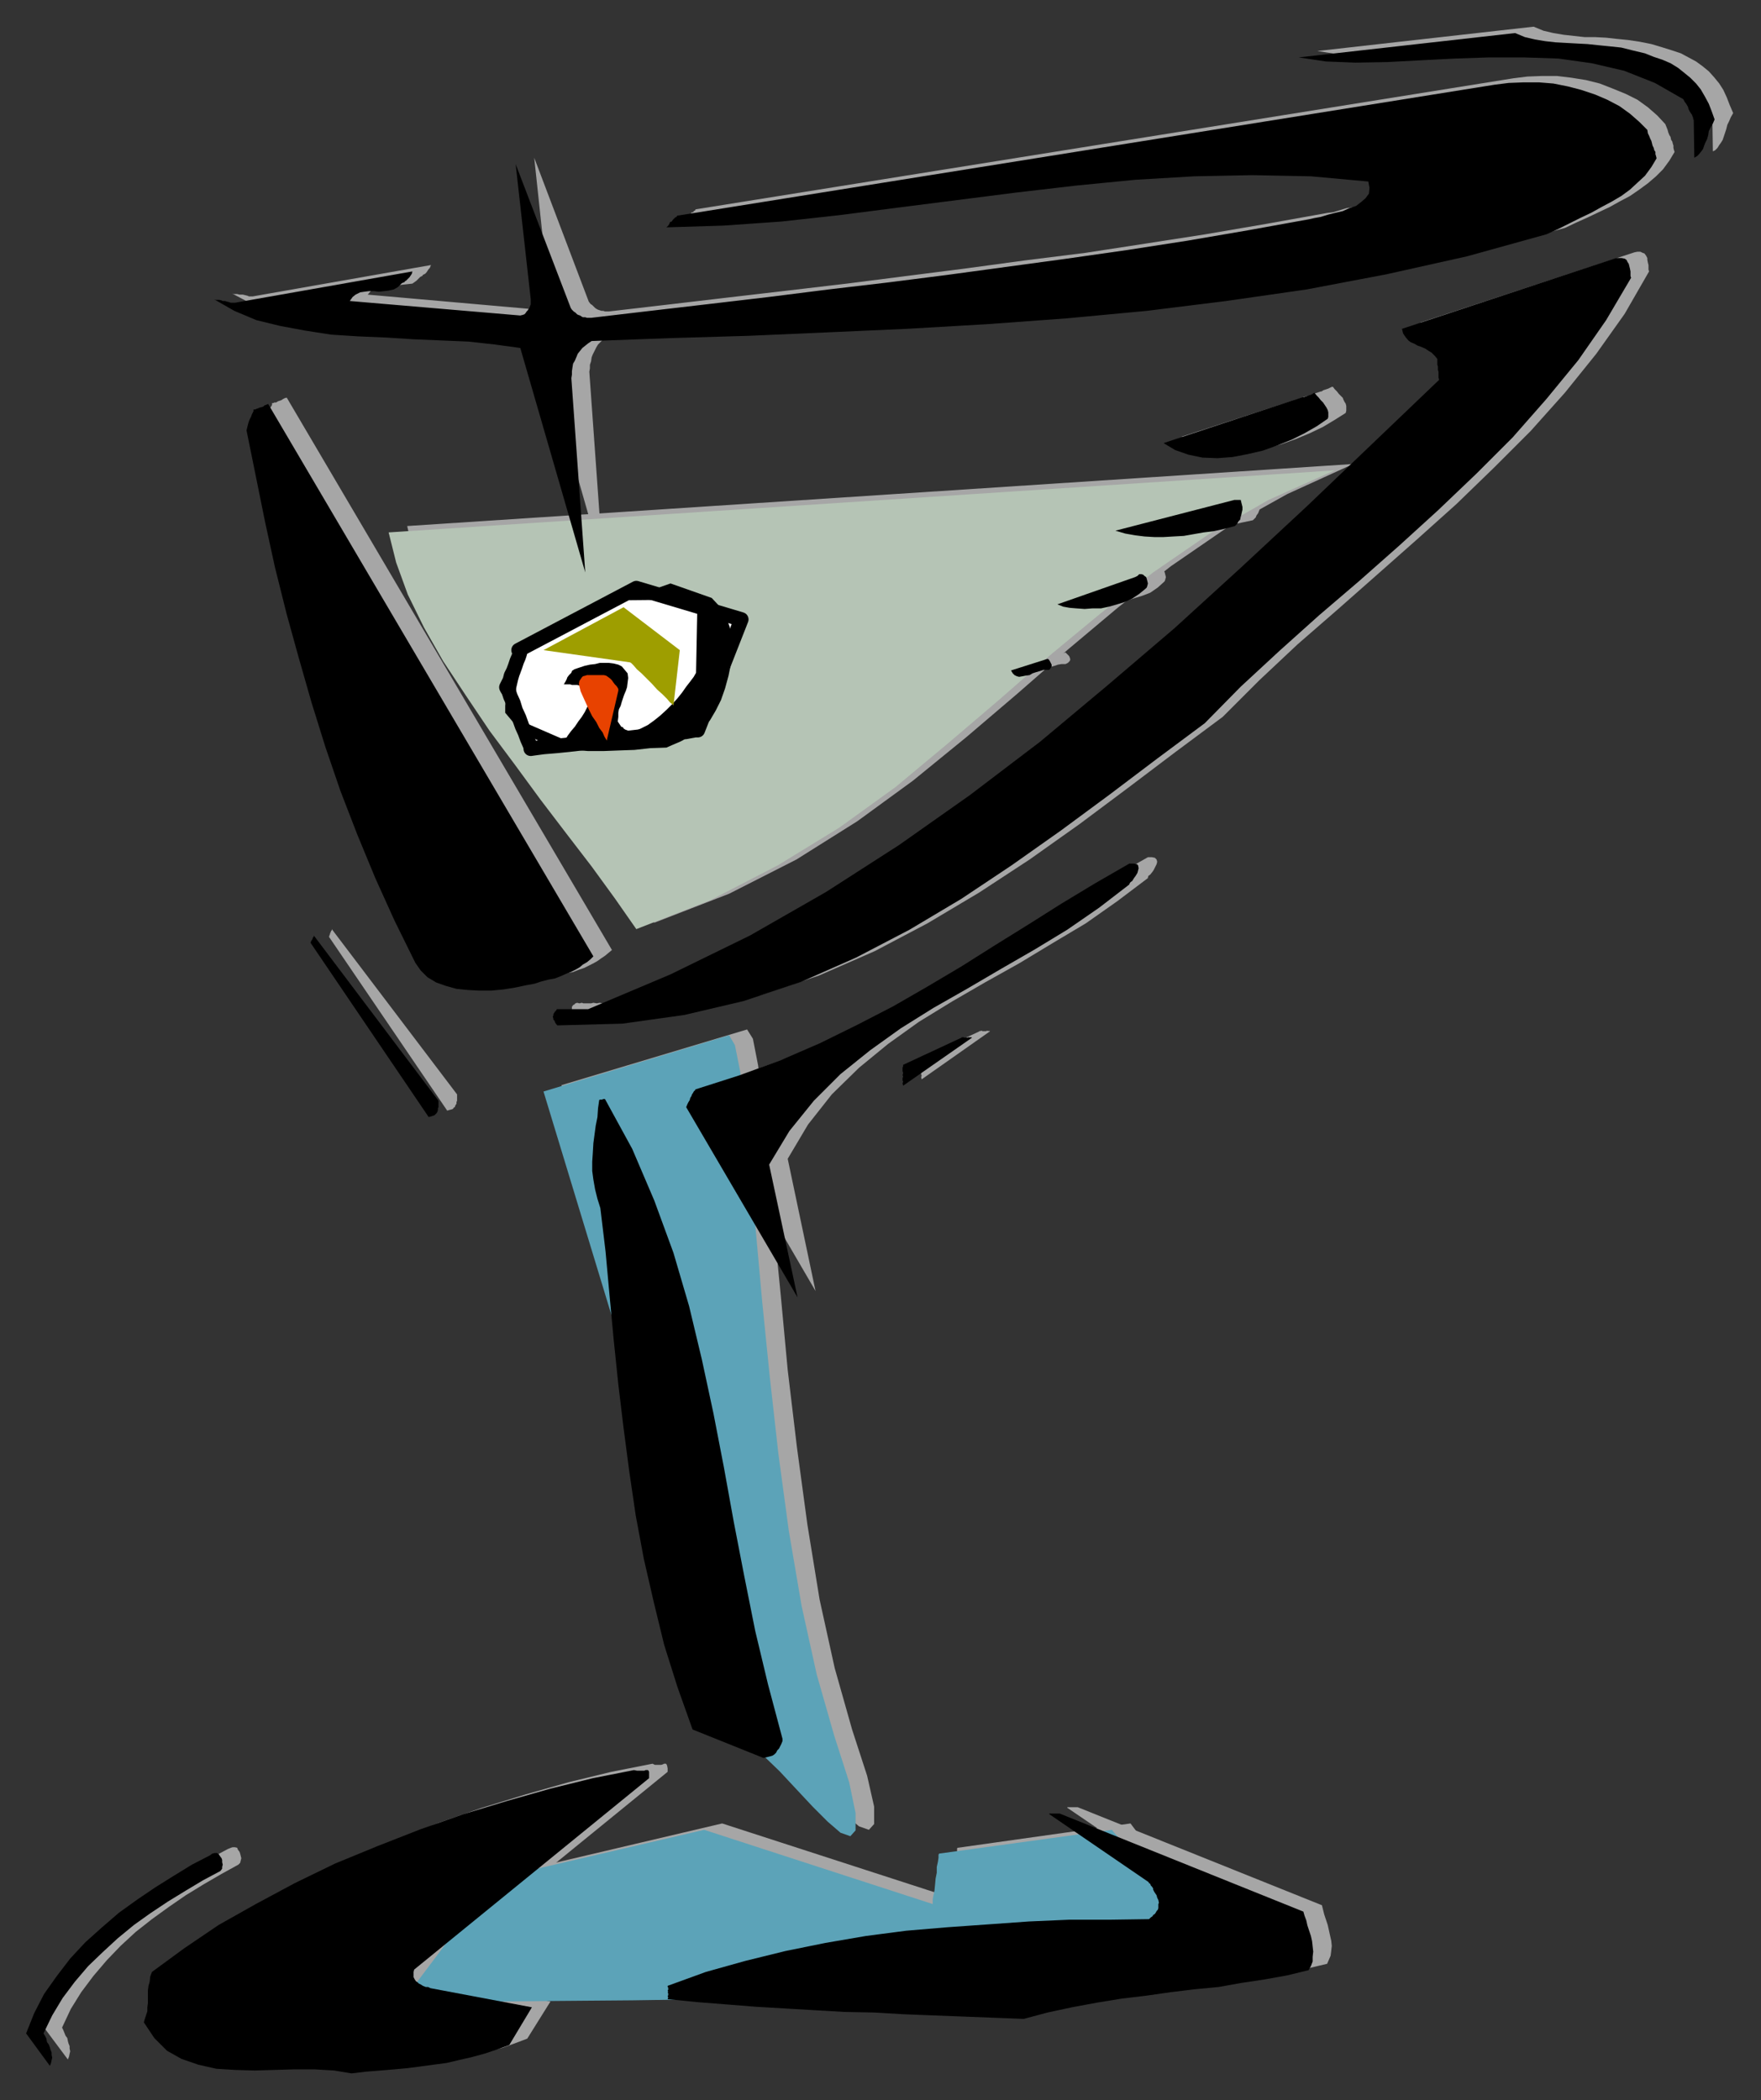 <?xml version="1.0" encoding="UTF-8" standalone="no"?>
<svg
   xmlns:dc="http://purl.org/dc/elements/1.1/"
   xmlns:cc="http://creativecommons.org/ns#"
   xmlns:rdf="http://www.w3.org/1999/02/22-rdf-syntax-ns#"
   xmlns:svg="http://www.w3.org/2000/svg"
   xmlns="http://www.w3.org/2000/svg"
   xmlns:sodipodi="http://sodipodi.sourceforge.net/DTD/sodipodi-0.dtd"
   xmlns:inkscape="http://www.inkscape.org/namespaces/inkscape"
   version="1.0"
   width="129.808mm"
   height="154.789mm"
   id="svg97"
   sodipodi:docname="CCM00941.WMF">
  <rect width="100%" height="100%" fill="#333333" stroke="none"/>
  <sodipodi:namedview
     pagecolor="#ffffff"
     bordercolor="#666666"
     borderopacity="1"
     objecttolerance="10"
     gridtolerance="10"
     guidetolerance="10"
     inkscape:pageopacity="0"
     inkscape:pageshadow="2"
     inkscape:window-width="640"
     inkscape:window-height="480"
     id="namedview99" />
  <defs
     id="defs3">
    <pattern
       id="WMFhbasepattern"
       patternUnits="userSpaceOnUse"
       width="6"
       height="6"
       x="0"
       y="0" />
  </defs>
  <path
     style="fill:#a6a6a6;fill-rule:evenodd;fill-opacity:1;stroke:none;"
     d="  M 113.443,146.541   L 115.382,155.104   L 118.776,163.829   L 123.301,173.038   L 128.633,182.409   L 134.936,192.103   L 141.561,201.797   L 148.51,211.329   L 155.782,221.023   L 162.893,230.556   L 169.841,239.603   L 176.467,248.49   L 182.285,257.053   L 203.131,248.974   L 221.877,239.442   L 238.845,228.778   L 254.358,217.469   L 269.225,205.351   L 283.446,193.234   L 297.505,180.955   L 311.564,169.16   L 326.27,157.689   L 341.784,147.026   L 358.59,137.655   L 377.012,129.253   L 113.443,146.541   L 113.443,146.541  z "
     id="path5" />
  <path
     style="fill:#a6a6a6;fill-rule:evenodd;fill-opacity:1;stroke:none;"
     d="  M 201.192,507.966   L 142.854,521.699   L 117.16,556.112   L 120.553,555.951   L 129.765,555.951   L 143.824,555.789   L 161.277,555.628   L 181.153,555.466   L 202.323,555.143   L 223.493,554.981   L 243.369,554.82   L 260.661,554.658   L 274.72,554.497   L 283.931,554.335   L 287.324,554.335   L 288.294,554.012   L 291.364,553.527   L 295.889,552.396   L 301.545,551.265   L 308.009,549.811   L 314.796,548.357   L 321.745,546.742   L 328.209,545.449   L 333.865,544.156   L 338.39,543.187   L 341.299,542.379   L 342.592,542.218   L 341.945,541.571   L 340.329,539.633   L 338.228,536.886   L 335.32,533.493   L 332.088,529.292   L 328.532,525.092   L 325.3,520.891   L 322.068,516.852   L 319.16,513.297   L 316.897,510.551   L 315.443,508.612   L 314.958,507.966   L 266.801,514.751   L 266.64,514.913   L 266.64,515.721   L 266.478,516.852   L 266.155,518.306   L 265.993,519.921   L 265.67,521.699   L 265.509,523.314   L 265.347,524.93   L 265.185,526.384   L 265.024,527.515   L 265.024,528.323   L 265.024,528.646   L 201.192,507.966   L 201.192,507.966  z "
     id="path7" />
  <path
     style="fill:#a6a6a6;fill-rule:evenodd;fill-opacity:1;stroke:none;"
     d="  M 156.429,302.291   L 211.534,483.569   L 214.281,484.538   L 217.998,487.608   L 222.361,491.809   L 226.725,496.494   L 231.411,501.503   L 235.613,505.704   L 239.329,508.773   L 242.077,509.743   L 243.531,508.127   L 243.531,503.28   L 241.592,494.717   L 237.39,481.792   L 232.542,464.666   L 228.341,445.601   L 224.947,424.759   L 222.038,403.27   L 219.453,381.62   L 217.513,360.778   L 215.574,341.067   L 213.958,323.295   L 212.665,308.431   L 211.211,296.798   L 209.757,289.366   L 208.141,286.781   L 156.429,302.291   L 156.429,302.291  z "
     id="path9" />
  <path
     style="fill:#a6a6a6;fill-rule:evenodd;fill-opacity:1;stroke:none;"
     d="  M 427.27,7.432   L 366.993,14.218   L 374.427,15.349   L 382.83,15.672   L 391.556,15.51   L 400.768,15.026   L 410.302,14.703   L 419.998,14.218   L 429.694,14.218   L 439.228,14.703   L 448.601,15.995   L 457.489,17.934   L 466.054,21.327   L 474.134,25.851   L 474.457,26.497   L 474.78,27.305   L 475.265,27.951   L 475.588,28.759   L 475.911,29.244   L 476.073,29.728   L 476.396,30.375   L 476.558,30.698   L 476.719,31.021   L 476.881,31.344   L 476.881,31.505   L 477.043,31.505   L 477.204,42.169   L 477.851,41.846   L 478.497,41.199   L 478.982,40.392   L 479.467,39.745   L 479.951,38.938   L 480.275,37.968   L 480.598,36.999   L 480.921,36.029   L 481.244,34.737   L 481.729,33.767   L 482.214,32.636   L 482.86,31.505   L 481.891,29.244   L 481.083,27.143   L 480.113,25.043   L 478.982,23.266   L 477.527,21.488   L 476.073,19.873   L 474.295,18.419   L 472.518,17.126   L 470.417,15.995   L 468.316,14.864   L 465.892,14.056   L 463.307,13.248   L 460.075,12.279   L 456.843,11.633   L 453.611,11.148   L 450.379,10.825   L 447.47,10.502   L 444.399,10.34   L 441.491,10.34   L 438.582,10.017   L 435.673,9.694   L 432.764,9.209   L 430.017,8.563   L 427.27,7.432   L 427.27,7.432  z "
     id="path11" />
  <path
     style="fill:#a6a6a6;fill-rule:evenodd;fill-opacity:1;stroke:none;"
     d="  M 421.614,21.811   L 193.758,58.326   L 193.758,58.487   L 193.758,58.487   L 193.597,58.649   L 193.273,58.81   L 193.112,59.133   L 192.789,59.133   L 192.465,59.457   L 192.304,59.941   L 191.819,60.264   L 191.496,60.587   L 191.173,61.072   L 190.849,61.557   L 206.525,61.072   L 222.685,59.941   L 238.845,58.164   L 255.166,56.225   L 271.649,53.963   L 288.294,51.863   L 304.777,49.924   L 321.26,48.308   L 337.744,47.339   L 354.065,47.016   L 370.225,47.501   L 386.224,48.955   L 386.547,50.57   L 386.385,52.186   L 385.577,53.479   L 384.284,54.61   L 382.83,55.579   L 381.052,56.225   L 379.113,57.033   L 377.174,57.679   L 375.073,58.002   L 372.972,58.649   L 371.356,59.133   L 369.902,59.295   L 352.772,62.365   L 335.804,65.273   L 319.16,67.858   L 302.353,70.443   L 285.547,72.543   L 268.902,74.805   L 252.419,76.906   L 235.936,79.006   L 219.453,80.945   L 202.808,82.884   L 186.325,84.822   L 169.68,86.761   L 169.195,86.761   L 168.549,86.761   L 168.064,86.6   L 167.579,86.6   L 167.094,86.438   L 166.609,86.277   L 166.286,86.115   L 165.801,85.792   L 165.317,85.307   L 164.993,84.984   L 164.509,84.661   L 164.024,84.015   L 148.833,43.946   L 152.873,81.753   L 152.873,82.076   L 152.873,82.561   L 152.873,83.045   L 152.712,83.368   L 152.55,83.853   L 152.227,84.338   L 152.065,84.822   L 151.904,84.984   L 151.419,85.469   L 151.096,85.792   L 150.611,86.115   L 150.126,86.277   L 102.454,82.076   L 103.424,80.945   L 104.232,80.299   L 105.363,79.652   L 106.494,79.491   L 107.787,79.329   L 109.241,79.329   L 110.534,79.491   L 111.989,79.329   L 113.443,79.168   L 114.897,79.006   L 116.029,78.198   L 117.16,77.067   L 117.321,77.067   L 117.321,77.067   L 117.483,76.906   L 117.645,76.906   L 117.806,76.583   L 118.129,76.421   L 118.453,76.259   L 118.776,75.936   L 119.099,75.452   L 119.422,74.967   L 119.745,74.644   L 120.069,73.836   L 70.458,82.561   L 70.296,82.561   L 69.811,82.561   L 69.326,82.561   L 69.003,82.399   L 68.357,82.237   L 67.71,82.076   L 67.226,82.076   L 66.741,82.076   L 66.094,81.914   L 65.771,81.914   L 65.125,81.914   L 64.64,81.753   L 70.458,84.822   L 76.437,87.408   L 83.224,89.185   L 90.173,90.477   L 97.445,91.447   L 104.878,92.093   L 112.635,92.255   L 120.392,92.739   L 127.987,93.062   L 135.582,93.547   L 143.016,94.193   L 150.126,95.163   L 168.064,157.851   L 164.185,103.564   L 164.347,102.595   L 164.347,101.625   L 164.67,100.656   L 164.832,99.525   L 165.155,98.717   L 165.64,97.748   L 166.125,96.778   L 166.609,95.971   L 167.417,95.163   L 168.064,94.516   L 169.033,93.87   L 169.841,93.386   L 191.819,92.416   L 213.797,91.77   L 235.774,90.8   L 257.752,89.831   L 279.891,88.539   L 302.192,86.923   L 324.492,84.822   L 346.793,82.076   L 369.094,78.845   L 391.395,74.805   L 413.696,69.635   L 435.996,63.496   L 439.067,62.042   L 442.299,60.587   L 445.369,59.133   L 448.439,57.679   L 451.348,56.064   L 454.095,54.61   L 456.681,52.832   L 459.105,51.055   L 461.367,49.116   L 463.307,47.177   L 465.084,44.754   L 466.539,42.33   L 466.377,41.846   L 466.215,41.199   L 466.215,40.553   L 466.054,40.069   L 465.892,39.422   L 465.569,38.938   L 465.407,38.13   L 465.084,37.645   L 464.761,36.837   L 464.599,36.191   L 464.276,35.383   L 463.953,34.575   L 461.691,32.152   L 459.105,29.89   L 456.196,27.789   L 452.964,26.174   L 449.409,24.72   L 445.692,23.266   L 441.814,22.296   L 437.774,21.65   L 433.734,21.165   L 429.694,21.165   L 425.492,21.327   L 421.614,21.811   L 421.614,21.811  z "
     id="path13" />
  <path
     style="fill:#a6a6a6;fill-rule:evenodd;fill-opacity:1;stroke:none;"
     d="  M 455.388,70.281   L 395.758,89.831   L 395.92,91.124   L 396.566,92.093   L 397.374,93.062   L 398.182,93.547   L 399.152,94.032   L 400.121,94.516   L 401.091,94.84   L 402.06,95.324   L 403.03,95.971   L 404,96.455   L 404.808,97.425   L 405.616,98.233   L 405.616,98.717   L 405.616,99.04   L 405.616,99.363   L 405.616,99.848   L 405.777,100.333   L 405.777,100.656   L 405.777,101.302   L 405.777,101.949   L 405.777,102.272   L 405.777,102.918   L 405.777,103.564   L 405.939,104.049   L 387.355,121.821   L 369.094,139.27   L 350.833,156.558   L 332.411,173.199   L 313.665,189.356   L 294.758,205.028   L 275.366,219.731   L 255.489,233.787   L 235.289,246.874   L 213.958,258.83   L 191.981,269.816   L 169.033,279.51   L 167.902,279.51   L 167.094,279.349   L 166.286,279.51   L 165.317,279.349   L 164.67,279.51   L 163.862,279.51   L 163.216,279.51   L 162.569,279.51   L 162.085,279.349   L 161.438,279.51   L 160.792,279.349   L 160.307,279.51   L 159.984,279.833   L 159.661,279.995   L 159.337,280.48   L 159.337,280.803   L 159.337,281.126   L 159.176,281.449   L 159.337,281.934   L 159.337,282.419   L 159.499,282.58   L 159.661,283.065   L 160.145,283.549   L 160.469,284.034   L 178.406,283.388   L 195.697,281.126   L 212.342,277.087   L 228.179,271.755   L 243.693,264.969   L 258.398,257.214   L 272.78,248.651   L 286.84,239.442   L 300.737,229.586   L 314.15,219.569   L 327.401,209.552   L 340.652,199.696   L 350.833,189.518   L 361.499,179.501   L 372.649,169.807   L 383.638,160.113   L 394.788,150.257   L 405.777,140.401   L 416.281,130.223   L 426.462,120.044   L 435.996,109.381   L 444.723,98.556   L 452.641,87.408   L 459.428,75.613   L 459.267,75.128   L 459.267,74.482   L 459.267,73.836   L 459.105,73.19   L 458.943,72.382   L 458.943,71.897   L 458.62,71.251   L 458.135,70.605   L 457.651,70.443   L 457.004,70.12   L 456.196,70.12   L 455.388,70.281   L 455.388,70.281  z "
     id="path15" />
  <path
     style="fill:#a6a6a6;fill-rule:evenodd;fill-opacity:1;stroke:none;"
     d="  M 367.963,109.057   L 329.179,121.66   L 332.572,123.598   L 336.128,125.053   L 340.006,125.699   L 344.208,125.86   L 348.571,125.537   L 352.772,124.891   L 356.974,123.76   L 361.014,122.306   L 364.892,120.69   L 368.609,118.913   L 371.841,116.974   L 374.912,115.035   L 375.073,114.389   L 375.073,113.743   L 375.073,113.097   L 374.912,112.45   L 374.588,111.966   L 374.265,111.319   L 374.104,110.835   L 373.619,110.35   L 372.972,109.704   L 372.488,109.057   L 371.841,108.411   L 371.356,107.765   L 371.195,107.765   L 371.033,107.765   L 370.71,107.927   L 370.387,108.088   L 370.064,108.25   L 369.579,108.411   L 369.094,108.573   L 368.609,108.734   L 368.448,108.896   L 368.124,109.057   L 367.963,109.057   L 367.963,109.057   L 367.963,109.057  z "
     id="path17" />
  <path
     style="fill:#a6a6a6;fill-rule:evenodd;fill-opacity:1;stroke:none;"
     d="  M 75.79,112.289   L 75.79,112.774   L 75.629,113.097   L 75.306,113.581   L 75.144,113.743   L 74.982,114.228   L 74.821,114.712   L 74.659,115.197   L 74.498,115.682   L 74.336,116.328   L 74.013,116.813   L 73.851,117.621   L 73.69,118.105   L 76.275,130.869   L 79.022,143.633   L 81.77,156.558   L 84.84,169.16   L 88.234,181.601   L 91.95,194.042   L 95.829,206.482   L 100.03,218.761   L 104.717,230.879   L 109.565,242.835   L 114.897,254.629   L 120.715,266.423   L 122.169,268.524   L 124.27,270.463   L 126.533,271.917   L 129.28,272.886   L 132.189,273.694   L 135.421,274.017   L 138.653,274.179   L 142.046,274.179   L 145.278,274.017   L 148.349,273.371   L 151.419,272.725   L 154.005,272.24   L 156.105,271.594   L 157.883,271.109   L 159.661,270.786   L 161.277,270.139   L 162.731,269.655   L 164.024,269.008   L 165.317,268.362   L 166.448,267.716   L 167.579,266.908   L 168.549,266.262   L 169.518,265.454   L 170.488,264.646   L 79.83,110.673   L 79.83,110.835   L 79.507,110.835   L 79.184,110.996   L 78.861,111.158   L 78.376,111.481   L 77.891,111.643   L 77.406,111.804   L 76.922,112.127   L 76.437,112.127   L 76.114,112.289   L 75.952,112.289   L 75.79,112.289   L 75.79,112.289  z "
     id="path19" />
  <path
     style="fill:#a6a6a6;fill-rule:evenodd;fill-opacity:1;stroke:none;"
     d="  M 348.894,137.493   L 315.766,146.056   L 318.513,146.864   L 321.26,147.349   L 324.008,147.833   L 326.755,147.995   L 329.34,147.995   L 332.088,147.833   L 334.835,147.51   L 337.582,147.026   L 340.329,146.541   L 343.076,146.218   L 345.985,145.572   L 349.056,144.925   L 349.379,144.602   L 349.864,144.117   L 350.025,143.633   L 350.51,142.986   L 350.833,142.179   L 350.995,141.694   L 351.156,140.886   L 351.318,140.24   L 351.318,139.432   L 351.156,138.786   L 350.995,138.139   L 350.672,137.493   L 350.51,137.493   L 350.51,137.655   L 350.348,137.493   L 350.025,137.655   L 349.864,137.493   L 349.702,137.493   L 349.54,137.493   L 349.379,137.493   L 349.056,137.655   L 348.894,137.493   L 348.894,137.655   L 348.894,137.493   L 348.894,137.493  z "
     id="path21" />
  <path
     style="fill:#a6a6a6;fill-rule:evenodd;fill-opacity:1;stroke:none;"
     d="  M 321.26,159.143   L 299.768,166.575   L 301.222,167.221   L 303,167.545   L 305.1,167.868   L 307.201,168.029   L 309.464,167.868   L 311.726,167.706   L 314.15,167.221   L 316.251,166.575   L 318.352,165.929   L 320.452,165.121   L 322.553,163.667   L 324.169,162.213   L 324.492,161.89   L 324.654,161.405   L 324.816,160.759   L 324.654,160.113   L 324.492,159.466   L 324.331,159.143   L 324.008,158.658   L 323.684,158.335   L 323.038,158.174   L 322.553,158.174   L 321.907,158.658   L 321.26,159.143   L 321.26,159.143  z "
     id="path23" />
  <path
     style="fill:#a6a6a6;fill-rule:evenodd;fill-opacity:1;stroke:none;"
     d="  M 296.859,181.762   L 286.84,185.155   L 287.163,185.802   L 287.809,186.448   L 288.294,186.609   L 289.102,186.771   L 289.91,186.609   L 290.88,186.609   L 291.849,186.286   L 292.657,185.802   L 293.788,185.479   L 294.758,185.155   L 295.728,184.994   L 296.859,184.994   L 297.182,184.832   L 297.505,184.671   L 297.828,184.348   L 297.99,184.186   L 298.152,183.863   L 298.152,183.701   L 298.152,183.54   L 297.99,183.055   L 297.828,182.732   L 297.505,182.409   L 297.182,182.086   L 296.859,181.762   L 296.859,181.762  z "
     id="path25" />
  <path
     style="fill:#a6a6a6;fill-rule:evenodd;fill-opacity:1;stroke:none;"
     d="  M 319.806,238.796   L 310.11,244.289   L 300.899,249.944   L 291.526,255.76   L 282.315,261.576   L 272.942,267.393   L 263.569,273.048   L 253.873,278.541   L 243.854,283.873   L 233.512,288.881   L 222.523,293.567   L 211.049,297.767   L 199.091,301.645   L 198.929,301.645   L 198.768,301.807   L 198.606,301.968   L 198.283,302.453   L 198.121,302.776   L 197.96,303.099   L 197.798,303.584   L 197.475,304.068   L 197.152,304.715   L 196.829,305.361   L 196.505,305.846   L 196.344,306.654   L 227.209,359.647   L 219.453,322.81   L 225.109,313.278   L 231.734,304.876   L 239.329,297.444   L 247.409,290.82   L 255.974,284.68   L 265.185,279.026   L 274.396,273.694   L 283.931,268.362   L 293.304,262.707   L 302.515,257.214   L 311.241,251.075   L 319.806,244.612   L 319.806,244.45   L 319.968,243.966   L 320.452,243.643   L 321.099,242.835   L 321.422,242.35   L 321.907,241.381   L 322.23,240.734   L 322.392,240.088   L 322.23,239.442   L 321.745,238.957   L 320.937,238.796   L 319.806,238.796   L 319.806,238.796  z "
     id="path27" />
  <path
     style="fill:#a6a6a6;fill-rule:evenodd;fill-opacity:1;stroke:none;"
     d="  M 92.435,258.83   L 92.435,258.83   L 92.435,258.991   L 92.435,259.153   L 92.273,259.314   L 92.112,259.638   L 92.112,259.799   L 91.95,259.961   L 91.95,260.284   L 91.789,260.445   L 91.789,260.607   L 91.789,260.769   L 91.627,260.93   L 124.593,309.4   L 125.078,309.239   L 125.725,309.077   L 126.209,308.915   L 126.371,308.592   L 126.694,308.431   L 126.856,307.946   L 127.179,307.461   L 127.179,306.977   L 127.341,306.654   L 127.341,306.007   L 127.341,305.523   L 127.341,304.876   L 92.435,258.83   L 92.435,258.83  z "
     id="path29" />
  <path
     style="fill:#a6a6a6;fill-rule:evenodd;fill-opacity:1;stroke:none;"
     d="  M 272.942,287.266   L 256.782,294.859   L 256.782,295.344   L 256.621,295.667   L 256.621,296.152   L 256.621,296.798   L 256.782,297.121   L 256.621,297.767   L 256.782,298.252   L 256.621,298.575   L 256.621,299.221   L 256.782,299.706   L 256.621,300.029   L 256.782,300.676   L 275.851,287.266   L 275.689,287.266   L 275.528,287.104   L 275.366,287.266   L 275.043,287.104   L 274.72,287.266   L 274.235,287.266   L 273.912,287.266   L 273.75,287.266   L 273.427,287.104   L 273.104,287.266   L 272.942,287.104   L 272.942,287.266   L 272.942,287.266  z "
     id="path31" />
  <path
     style="fill:#a6a6a6;fill-rule:evenodd;fill-opacity:1;stroke:none;"
     d="  M 172.104,304.715   L 171.781,306.977   L 171.457,309.4   L 170.973,311.824   L 170.811,314.247   L 170.488,316.832   L 170.326,319.417   L 170.165,321.841   L 170.165,324.426   L 170.488,327.011   L 170.811,329.596   L 171.457,332.181   L 172.265,334.766   L 173.72,347.045   L 175.013,359.324   L 176.144,371.442   L 177.437,383.882   L 178.891,396   L 180.507,408.279   L 182.285,420.396   L 184.547,432.514   L 187.133,444.631   L 190.203,456.426   L 193.758,468.22   L 197.96,480.015   L 217.837,487.931   L 218.483,487.77   L 219.291,487.608   L 219.776,487.608   L 220.422,487.285   L 220.907,486.962   L 221.23,486.477   L 221.715,485.992   L 222.2,485.346   L 222.361,484.7   L 222.685,484.054   L 223.008,483.246   L 223.169,482.6   L 219.129,467.574   L 215.413,452.548   L 212.342,437.361   L 209.433,422.174   L 206.686,407.148   L 203.777,391.961   L 200.707,377.097   L 196.99,362.071   L 192.627,347.207   L 187.456,332.827   L 181.153,318.448   L 173.558,304.392   L 173.558,304.392   L 173.558,304.392   L 173.558,304.392   L 173.397,304.392   L 173.073,304.392   L 172.912,304.553   L 172.75,304.553   L 172.427,304.553   L 172.265,304.553   L 172.265,304.553   L 172.265,304.553   L 172.104,304.715   L 172.104,304.715  z "
     id="path33" />
  <path
     style="fill:#a6a6a6;fill-rule:evenodd;fill-opacity:1;stroke:none;"
     d="  M 181.8,491.324   L 170.326,493.586   L 158.368,496.494   L 146.409,499.887   L 134.289,503.603   L 122.169,507.804   L 110.373,512.489   L 98.576,517.498   L 87.264,522.83   L 76.275,528.646   L 66.094,534.624   L 56.398,540.925   L 47.51,547.711   L 47.026,549.003   L 46.702,550.296   L 46.379,551.427   L 46.218,552.72   L 46.218,553.85   L 46.218,555.143   L 46.218,556.274   L 46.056,557.405   L 46.056,558.536   L 45.894,559.505   L 45.571,560.636   L 45.086,561.606   L 47.995,566.13   L 51.712,569.522   L 55.752,571.946   L 60.438,573.562   L 65.286,574.531   L 70.458,575.016   L 76.114,575.016   L 81.608,575.016   L 87.264,574.854   L 92.758,574.854   L 98.091,575.016   L 103.101,575.824   L 107.141,575.339   L 111.019,575.016   L 114.897,574.693   L 118.614,574.369   L 122.169,573.885   L 125.886,573.562   L 129.441,572.915   L 132.997,572.108   L 136.39,571.3   L 139.945,570.492   L 143.501,569.199   L 146.894,567.907   L 153.358,557.567   L 124.917,552.073   L 124.432,551.912   L 123.624,551.75   L 122.977,551.427   L 122.331,551.104   L 121.846,550.781   L 121.361,550.619   L 120.877,550.134   L 120.553,549.65   L 120.392,549.165   L 120.392,548.519   L 120.392,547.711   L 120.553,546.903   L 186.001,493.586   L 186.001,492.617   L 185.84,491.809   L 185.678,491.486   L 185.517,491.324   L 185.193,491.324   L 185.032,491.324   L 184.709,491.486   L 184.224,491.647   L 183.577,491.647   L 183.254,491.647   L 182.446,491.647   L 181.8,491.324   L 181.8,491.324  z "
     id="path35" />
  <path
     style="fill:#a6a6a6;fill-rule:evenodd;fill-opacity:1;stroke:none;"
     d="  M 300.252,503.442   L 300.091,503.442   L 299.929,503.442   L 299.768,503.442   L 299.444,503.442   L 299.121,503.442   L 298.636,503.442   L 298.313,503.442   L 298.152,503.442   L 297.828,503.442   L 297.505,503.442   L 297.344,503.442   L 297.344,503.603   L 325.139,522.507   L 325.3,522.83   L 325.624,523.153   L 325.624,523.476   L 325.947,523.799   L 326.27,524.284   L 326.432,524.768   L 326.755,525.253   L 326.916,525.738   L 327.24,526.223   L 327.401,526.869   L 327.724,527.677   L 328.048,528.323   L 327.886,528.646   L 327.886,529.131   L 327.724,529.454   L 327.724,529.777   L 327.563,530.262   L 327.24,530.585   L 327.078,530.908   L 326.916,531.393   L 326.432,531.716   L 326.108,532.039   L 325.624,532.362   L 325.3,532.847   L 314.15,533.008   L 302.838,533.17   L 291.688,533.493   L 280.376,534.301   L 268.902,535.109   L 257.59,536.24   L 246.44,537.694   L 235.128,539.471   L 223.816,541.895   L 212.665,544.48   L 201.838,547.711   L 191.011,551.427   L 191.011,551.75   L 191.173,552.073   L 191.173,552.235   L 191.173,552.558   L 191.011,552.72   L 191.173,553.043   L 191.011,553.366   L 191.173,553.527   L 191.173,554.012   L 191.011,554.335   L 191.173,554.82   L 191.011,555.143   L 199.253,555.951   L 207.333,556.597   L 215.413,557.243   L 223.816,557.728   L 232.057,558.213   L 240.299,558.697   L 248.541,559.021   L 256.782,559.344   L 265.185,559.667   L 273.588,559.99   L 281.83,560.313   L 290.233,560.636   L 296.859,558.859   L 303.808,557.405   L 310.756,556.274   L 317.544,554.981   L 324.331,554.174   L 331.28,553.366   L 337.905,552.396   L 344.531,551.75   L 350.995,550.619   L 357.297,549.65   L 363.6,548.519   L 369.74,547.065   L 370.225,545.934   L 370.71,544.803   L 370.872,543.51   L 371.033,542.056   L 370.872,540.602   L 370.548,539.148   L 370.225,537.694   L 369.902,536.24   L 369.417,534.786   L 368.932,533.332   L 368.609,532.039   L 368.286,530.746   L 300.252,503.442   L 300.252,503.442  z "
     id="path37" />
  <path
     style="fill:#a6a6a6;fill-rule:evenodd;fill-opacity:1;stroke:none;"
     d="  M 63.509,515.074   L 58.661,517.66   L 53.49,520.729   L 48.48,523.961   L 43.309,527.515   L 38.299,531.07   L 33.451,535.109   L 28.926,539.309   L 24.563,543.833   L 20.846,548.68   L 17.453,553.689   L 14.544,559.182   L 12.282,564.837   L 18.907,573.723   L 19.23,572.915   L 19.392,572.108   L 19.554,571.461   L 19.392,570.653   L 19.392,570.007   L 19.069,569.199   L 18.907,568.553   L 18.746,567.745   L 18.261,567.099   L 17.938,566.291   L 17.614,565.483   L 17.291,564.837   L 19.715,559.667   L 22.624,554.981   L 26.018,550.458   L 29.734,546.095   L 33.613,542.056   L 37.814,538.179   L 42.339,534.624   L 47.026,531.231   L 51.712,528   L 56.722,524.93   L 61.731,522.022   L 66.418,519.437   L 66.902,518.952   L 67.064,518.306   L 67.226,517.66   L 67.064,517.013   L 66.902,516.367   L 66.741,515.882   L 66.256,515.236   L 66.094,514.751   L 65.448,514.59   L 64.802,514.59   L 64.317,514.751   L 63.509,515.074   L 63.509,515.074  z "
     id="path39" />
  <path
     style="fill:#a6a6a6;fill-rule:evenodd;fill-opacity:1;stroke:none;"
     d="  M 149.48,179.501   L 182.285,162.213   L 211.534,170.938   L 199.414,201.635   L 198.606,201.635   L 196.182,202.12   L 192.304,202.443   L 187.617,202.928   L 182.123,203.736   L 176.467,204.22   L 170.649,205.028   L 164.993,205.513   L 160.469,205.997   L 156.429,206.482   L 154.005,206.644   L 153.035,206.805   L 153.035,206.482   L 152.55,205.513   L 152.065,204.059   L 151.257,202.443   L 150.611,200.504   L 149.641,198.242   L 148.833,196.142   L 148.025,194.042   L 147.379,192.426   L 146.733,190.972   L 146.409,190.002   L 146.248,189.679   L 146.409,189.518   L 146.571,188.71   L 147.056,187.902   L 147.541,186.609   L 148.025,185.155   L 148.672,183.863   L 149.157,182.409   L 149.48,181.278   L 149.803,180.308   L 149.965,179.501   L 149.965,179.177   L 149.48,179.501   L 149.48,179.501  z "
     id="path41" />
  <path
     style="fill:none;stroke:#000000;stroke-width:4.04px;stroke-linecap:round;stroke-linejoin:round;stroke-miterlimit:4;stroke-dasharray:none;stroke-opacity:1;"
     d="  M 149.48,179.501   L 182.285,162.213   L 211.534,170.938   L 199.414,201.635   L 198.606,201.635   L 196.182,202.12   L 192.304,202.443   L 187.617,202.928   L 182.123,203.736   L 176.467,204.22   L 170.649,205.028   L 164.993,205.513   L 160.469,205.997   L 156.429,206.482   L 154.005,206.644   L 153.035,206.805   L 153.035,206.482   L 152.55,205.513   L 152.065,204.059   L 151.257,202.443   L 150.611,200.504   L 149.641,198.242   L 148.833,196.142   L 148.025,194.042   L 147.379,192.426   L 146.733,190.972   L 146.409,190.002   L 146.248,189.679   L 146.409,189.518   L 146.571,188.71   L 147.056,187.902   L 147.541,186.609   L 148.025,185.155   L 148.672,183.863   L 149.157,182.409   L 149.48,181.278   L 149.803,180.308   L 149.965,179.501   L 149.965,179.177   L 149.48,179.501   L 149.48,179.501  "
     id="path43" />
  <path
     style="fill:#a6a6a6;fill-rule:evenodd;fill-opacity:1;stroke:none;"
     d="  M 191.981,160.759   L 178.406,165.444   L 194.889,165.283   L 195.213,165.444   L 195.536,165.606   L 195.859,165.767   L 196.344,166.091   L 196.505,166.414   L 196.99,166.737   L 197.475,167.221   L 197.798,167.706   L 198.121,168.029   L 198.606,168.514   L 199.091,168.999   L 199.414,169.483   L 199.091,185.64   L 198.283,186.771   L 197.475,188.064   L 196.344,189.518   L 195.051,191.133   L 193.758,192.749   L 192.304,194.365   L 190.849,195.98   L 189.072,197.596   L 187.294,198.889   L 185.517,200.181   L 183.577,201.15   L 181.638,202.281   L 181.315,202.12   L 180.83,202.12   L 180.507,201.958   L 180.022,201.797   L 179.699,201.635   L 179.376,201.474   L 178.891,201.15   L 178.568,200.989   L 178.083,200.666   L 177.921,200.181   L 177.598,199.696   L 177.113,199.373   L 177.275,198.081   L 177.437,196.788   L 177.598,195.819   L 177.921,194.849   L 178.245,193.718   L 178.729,192.749   L 179.053,191.78   L 179.376,190.81   L 179.699,189.679   L 179.861,188.387   L 180.022,187.094   L 179.861,185.802   L 179.214,184.832   L 178.245,183.863   L 177.275,183.54   L 176.144,183.055   L 174.851,182.893   L 173.558,182.893   L 172.265,182.893   L 170.811,183.217   L 169.357,183.54   L 167.902,183.701   L 166.448,184.186   L 164.993,184.671   L 164.993,184.671   L 164.993,184.671   L 164.993,184.832   L 164.67,185.155   L 164.509,185.155   L 164.185,185.64   L 163.862,185.963   L 163.539,186.448   L 163.216,186.933   L 162.893,187.417   L 162.569,188.064   L 162.085,188.871   L 162.569,188.871   L 163.054,188.871   L 163.539,188.871   L 163.862,188.871   L 164.347,189.033   L 164.993,189.033   L 165.317,189.033   L 165.963,189.033   L 166.448,189.195   L 166.933,189.195   L 167.579,189.195   L 167.902,189.195   L 169.033,190.326   L 169.357,191.618   L 169.357,192.749   L 169.357,194.042   L 168.71,195.334   L 167.902,196.627   L 167.094,198.081   L 166.286,199.373   L 165.155,200.666   L 164.185,201.797   L 163.377,203.089   L 162.408,204.382   L 151.257,199.535   L 150.288,197.919   L 149.318,196.142   L 148.995,194.042   L 148.833,192.103   L 148.995,189.841   L 149.318,187.74   L 149.965,185.479   L 150.611,183.378   L 151.581,181.116   L 152.55,179.339   L 153.681,177.4   L 154.813,175.785   L 152.873,176.592   L 151.257,177.723   L 149.965,179.177   L 148.833,180.793   L 147.864,182.409   L 147.217,184.348   L 146.733,186.448   L 146.409,188.387   L 146.248,190.649   L 146.086,192.587   L 145.925,194.849   L 145.925,196.788   L 148.349,199.858   L 151.257,202.443   L 154.328,204.22   L 157.721,205.674   L 161.277,206.644   L 164.993,207.128   L 169.033,207.452   L 173.235,207.452   L 177.437,207.29   L 181.961,207.128   L 186.325,206.644   L 190.849,206.644   L 192.304,205.836   L 193.435,205.351   L 194.405,204.867   L 195.374,204.382   L 196.182,203.897   L 196.99,203.574   L 197.798,203.089   L 198.283,202.605   L 199.091,202.443   L 199.576,201.958   L 200.384,201.474   L 200.869,201.15   L 202.808,198.889   L 204.424,196.142   L 205.878,193.234   L 207.009,190.002   L 207.979,186.609   L 208.625,183.217   L 208.949,179.662   L 208.787,176.269   L 208.302,172.876   L 207.171,169.968   L 205.555,167.221   L 203.454,164.798   L 191.981,160.759   L 191.981,160.759  z "
     id="path45" />
  <path
     style="fill:#a6a6a6;fill-rule:evenodd;fill-opacity:1;stroke:none;"
     d="  M 156.429,179.501   L 178.891,167.383   L 194.405,179.501   L 192.627,194.849   L 192.465,194.526   L 191.819,193.88   L 190.849,192.911   L 189.557,191.618   L 188.102,190.326   L 186.648,188.71   L 185.193,187.256   L 183.739,185.802   L 182.446,184.671   L 181.638,183.701   L 180.83,182.893   L 180.669,182.732   L 156.429,179.501   L 156.429,179.501  z "
     id="path47" />
  <path
     style="fill:#a6a6a6;fill-rule:evenodd;fill-opacity:1;stroke:none;"
     d="  M 177.437,190.649   L 177.437,190.487   L 177.275,190.164   L 177.113,189.841   L 176.79,189.518   L 176.467,188.871   L 175.982,188.225   L 175.497,187.902   L 175.013,187.256   L 174.528,186.771   L 173.881,186.609   L 173.397,186.448   L 172.589,186.448   L 172.104,186.448   L 171.296,186.448   L 170.649,186.448   L 170.003,186.448   L 169.357,186.448   L 168.71,186.448   L 168.064,186.609   L 167.579,186.609   L 167.094,186.933   L 166.771,187.417   L 166.448,188.064   L 166.448,188.71   L 166.448,189.518   L 166.771,190.972   L 167.579,192.426   L 168.225,194.042   L 169.195,195.819   L 170.165,197.758   L 171.134,199.535   L 172.104,200.989   L 172.912,202.443   L 173.558,203.574   L 173.881,204.22   L 174.043,204.543   L 177.437,190.649   L 177.437,190.649  z "
     id="path49" />
  <path
     style="fill:#b5c4b5;fill-rule:evenodd;fill-opacity:1;stroke:none;"
     d="  M 108.272,148.318   L 110.373,156.72   L 113.605,165.606   L 118.129,174.815   L 123.462,184.186   L 129.765,193.718   L 136.39,203.574   L 143.501,213.106   L 150.611,222.8   L 157.883,232.333   L 164.832,241.381   L 171.296,250.267   L 177.275,258.83   L 197.96,250.751   L 216.705,241.057   L 233.835,230.556   L 249.51,219.246   L 264.054,207.128   L 278.275,195.011   L 292.496,182.57   L 306.555,170.938   L 321.26,159.466   L 336.774,148.803   L 353.419,139.27   L 371.841,131.031   L 108.272,148.318   L 108.272,148.318  z "
     id="path51" />
  <path
     style="fill:#5ca3b8;fill-rule:evenodd;fill-opacity:1;stroke:none;"
     d="  M 196.182,509.743   L 137.845,523.314   L 111.989,557.728   L 115.544,557.728   L 124.755,557.728   L 138.814,557.567   L 156.267,557.405   L 176.144,557.243   L 197.313,556.92   L 218.321,556.759   L 238.198,556.436   L 255.489,556.274   L 269.71,556.274   L 278.76,556.112   L 282.315,556.112   L 283.284,555.789   L 286.355,555.143   L 290.88,554.174   L 296.536,553.043   L 302.838,551.589   L 309.787,550.134   L 316.736,548.519   L 323.038,547.226   L 328.694,545.934   L 333.219,544.964   L 336.289,544.156   L 337.42,543.995   L 336.936,543.349   L 335.32,541.41   L 333.057,538.663   L 330.148,535.109   L 326.916,531.07   L 323.523,526.869   L 320.129,522.668   L 316.897,518.629   L 314.15,515.074   L 311.888,512.166   L 310.272,510.389   L 309.787,509.743   L 261.63,516.367   L 261.469,516.69   L 261.469,517.498   L 261.307,518.629   L 260.984,520.083   L 260.984,521.699   L 260.661,523.314   L 260.499,525.092   L 260.337,526.707   L 260.014,528.161   L 259.853,529.131   L 259.853,530.1   L 259.853,530.423   L 196.182,509.743   L 196.182,509.743  z "
     id="path53" />
  <path
     style="fill:#5ca3b8;fill-rule:evenodd;fill-opacity:1;stroke:none;"
     d="  M 151.419,304.068   L 206.525,485.346   L 209.272,486.154   L 212.827,489.224   L 217.19,493.425   L 221.715,498.272   L 226.401,503.28   L 230.603,507.481   L 234.158,510.551   L 236.905,511.52   L 238.36,509.904   L 238.36,505.057   L 236.582,496.494   L 232.381,483.407   L 227.533,466.443   L 223.331,447.378   L 219.776,426.536   L 216.867,405.048   L 214.443,383.398   L 212.342,362.556   L 210.565,342.844   L 208.949,325.072   L 207.656,310.046   L 206.201,298.414   L 204.747,291.143   L 203.131,288.396   L 151.419,304.068   L 151.419,304.068  z "
     id="path55" />
  <path
     style="fill:#000000;fill-rule:evenodd;fill-opacity:1;stroke:none;"
     d="  M 422.099,9.209   L 361.822,15.995   L 369.417,17.126   L 377.659,17.449   L 386.547,17.288   L 395.758,16.803   L 405.292,16.318   L 414.827,15.995   L 424.523,15.995   L 434.219,16.318   L 443.43,17.611   L 452.479,19.711   L 461.044,23.104   L 468.963,27.628   L 469.286,28.274   L 469.771,28.92   L 470.255,29.728   L 470.417,30.375   L 470.74,31.021   L 471.063,31.505   L 471.387,31.99   L 471.548,32.475   L 471.71,32.798   L 471.71,33.121   L 471.71,33.283   L 471.871,33.283   L 472.033,43.946   L 472.841,43.461   L 473.326,42.977   L 473.972,42.169   L 474.457,41.523   L 474.78,40.553   L 475.103,39.745   L 475.588,38.776   L 475.911,37.645   L 476.073,36.514   L 476.558,35.545   L 477.204,34.414   L 477.689,33.283   L 476.881,31.021   L 476.073,28.92   L 474.942,26.82   L 473.811,24.881   L 472.518,23.266   L 470.902,21.65   L 469.124,20.196   L 467.508,18.903   L 465.407,17.611   L 463.145,16.641   L 460.721,15.834   L 458.297,14.864   L 454.903,14.056   L 451.671,13.248   L 448.601,12.925   L 445.369,12.602   L 442.299,12.279   L 439.228,12.117   L 436.32,11.956   L 433.411,11.794   L 430.502,11.471   L 427.593,10.987   L 424.846,10.34   L 422.099,9.209   L 422.099,9.209  z "
     id="path57" />
  <path
     style="fill:#000000;fill-rule:evenodd;fill-opacity:1;stroke:none;"
     d="  M 416.443,23.589   L 188.587,60.103   L 188.587,60.264   L 188.587,60.264   L 188.425,60.426   L 188.102,60.587   L 187.941,60.749   L 187.779,60.911   L 187.456,61.234   L 187.133,61.718   L 186.648,61.88   L 186.486,62.365   L 186.163,62.849   L 185.678,63.334   L 201.515,62.849   L 217.675,61.718   L 233.835,59.941   L 250.157,57.841   L 266.64,55.74   L 283.123,53.64   L 299.768,51.701   L 316.251,50.086   L 332.734,49.116   L 348.894,48.793   L 365.216,49.116   L 381.214,50.57   L 381.537,52.348   L 381.376,53.963   L 380.406,55.256   L 379.275,56.225   L 377.82,57.356   L 375.881,58.002   L 374.104,58.81   L 372.003,59.295   L 370.064,59.78   L 367.963,60.426   L 366.185,60.749   L 364.731,61.072   L 347.763,64.142   L 330.795,67.05   L 314.15,69.635   L 297.182,72.059   L 280.537,74.321   L 263.892,76.583   L 247.409,78.683   L 230.926,80.622   L 214.281,82.722   L 197.798,84.661   L 181.153,86.6   L 164.67,88.539   L 164.024,88.539   L 163.539,88.539   L 163.054,88.377   L 162.408,88.377   L 162.085,88.215   L 161.6,87.892   L 161.115,87.731   L 160.792,87.569   L 160.307,87.084   L 159.822,86.761   L 159.337,86.277   L 159.014,85.792   L 143.662,45.723   L 147.864,83.368   L 147.864,83.853   L 147.864,84.338   L 147.864,84.822   L 147.702,85.146   L 147.541,85.63   L 147.217,86.115   L 147.056,86.438   L 146.733,86.761   L 146.409,87.246   L 146.086,87.569   L 145.601,87.731   L 144.955,87.892   L 97.445,83.853   L 98.253,82.722   L 99.061,82.076   L 100.353,81.43   L 101.485,81.268   L 102.777,81.106   L 104.232,81.106   L 105.525,81.268   L 106.979,81.106   L 108.272,80.945   L 109.726,80.622   L 110.857,79.975   L 111.989,78.845   L 112.15,78.845   L 112.15,78.845   L 112.312,78.683   L 112.635,78.683   L 112.797,78.36   L 113.12,78.198   L 113.443,77.875   L 113.605,77.714   L 114.089,77.229   L 114.413,76.744   L 114.736,76.259   L 114.897,75.613   L 65.448,84.338   L 65.125,84.338   L 64.64,84.338   L 64.317,84.338   L 63.832,84.176   L 63.186,84.015   L 62.701,83.853   L 62.054,83.853   L 61.731,83.692   L 61.085,83.53   L 60.6,83.53   L 60.115,83.53   L 59.63,83.368   L 65.286,86.6   L 71.427,89.185   L 78.053,90.8   L 85.002,92.093   L 92.273,93.224   L 99.869,93.709   L 107.625,94.032   L 115.221,94.516   L 122.977,94.84   L 130.573,95.163   L 137.845,95.971   L 144.955,96.94   L 163.054,159.466   L 159.176,105.341   L 159.337,104.372   L 159.337,103.403   L 159.499,102.272   L 159.661,101.302   L 160.145,100.494   L 160.63,99.363   L 160.953,98.556   L 161.6,97.748   L 162.246,96.94   L 163.054,96.294   L 163.862,95.647   L 164.832,95.001   L 186.648,94.193   L 208.625,93.547   L 230.765,92.578   L 252.581,91.608   L 274.881,90.316   L 297.02,88.7   L 319.483,86.6   L 341.622,83.853   L 364.084,80.622   L 386.224,76.421   L 408.686,71.412   L 430.825,65.273   L 434.057,63.819   L 437.289,62.203   L 440.198,60.749   L 443.268,59.295   L 446.177,57.679   L 448.924,56.225   L 451.671,54.61   L 454.095,52.832   L 456.196,50.893   L 458.297,48.955   L 460.075,46.531   L 461.529,44.108   L 461.367,43.461   L 461.206,42.977   L 461.206,42.33   L 460.883,41.846   L 460.721,41.199   L 460.398,40.553   L 460.236,39.907   L 460.075,39.261   L 459.751,38.614   L 459.428,37.807   L 459.105,37.16   L 458.943,36.191   L 456.681,33.929   L 454.095,31.667   L 451.187,29.567   L 447.793,27.789   L 444.399,26.335   L 440.521,25.043   L 436.804,24.073   L 432.764,23.266   L 428.724,22.942   L 424.523,22.942   L 420.321,23.104   L 416.443,23.589   L 416.443,23.589  z "
     id="path59" />
  <path
     style="fill:#000000;fill-rule:evenodd;fill-opacity:1;stroke:none;"
     d="  M 450.217,71.897   L 390.587,91.608   L 390.91,92.901   L 391.556,93.87   L 392.364,94.84   L 393.011,95.324   L 394.142,95.809   L 394.95,96.294   L 395.92,96.617   L 397.051,97.102   L 398.02,97.748   L 398.828,98.233   L 399.798,99.202   L 400.444,100.01   L 400.444,100.494   L 400.444,100.656   L 400.444,101.141   L 400.444,101.625   L 400.606,102.11   L 400.606,102.433   L 400.606,103.08   L 400.768,103.564   L 400.768,104.049   L 400.768,104.695   L 400.768,105.18   L 400.929,105.826   L 382.345,123.598   L 364.084,141.048   L 345.662,158.174   L 327.24,174.977   L 308.494,190.972   L 289.748,206.644   L 270.195,221.508   L 250.48,235.403   L 230.118,248.49   L 208.949,260.607   L 186.809,271.432   L 163.862,281.126   L 162.893,281.126   L 162.085,281.126   L 161.115,281.126   L 160.307,281.126   L 159.499,281.126   L 158.853,281.126   L 158.045,281.126   L 157.56,281.126   L 156.913,281.126   L 156.429,281.126   L 155.782,281.126   L 155.136,281.126   L 154.974,281.449   L 154.651,281.772   L 154.328,282.257   L 154.166,282.58   L 154.166,282.903   L 154.005,283.226   L 154.166,283.711   L 154.166,284.034   L 154.489,284.357   L 154.651,284.842   L 154.974,285.327   L 155.297,285.65   L 173.397,285.165   L 190.688,282.742   L 207.171,278.864   L 223.169,273.532   L 238.521,266.747   L 253.389,258.991   L 267.771,250.428   L 281.83,241.057   L 295.566,231.363   L 309.14,221.346   L 322.392,211.329   L 335.643,201.474   L 345.662,191.295   L 356.489,181.278   L 367.478,171.422   L 378.628,161.89   L 389.779,152.034   L 400.606,142.179   L 411.272,132   L 421.452,121.821   L 430.825,111.158   L 439.713,100.333   L 447.47,89.185   L 454.419,77.39   L 454.257,76.906   L 454.257,76.259   L 454.257,75.613   L 454.095,74.805   L 453.934,74.159   L 453.772,73.513   L 453.449,73.028   L 453.126,72.382   L 452.641,72.059   L 451.833,71.897   L 451.187,71.897   L 450.217,71.897   L 450.217,71.897  z "
     id="path61" />
  <path
     style="fill:#000000;fill-rule:evenodd;fill-opacity:1;stroke:none;"
     d="  M 362.792,110.673   L 324.169,123.437   L 327.401,125.376   L 331.118,126.668   L 334.996,127.476   L 339.198,127.638   L 343.4,127.315   L 347.601,126.507   L 351.803,125.537   L 355.843,124.083   L 359.883,122.468   L 363.438,120.69   L 366.832,118.751   L 369.902,116.651   L 370.064,116.166   L 370.064,115.52   L 370.064,114.874   L 369.902,114.228   L 369.579,113.581   L 369.256,113.097   L 368.932,112.612   L 368.609,112.127   L 367.963,111.481   L 367.316,110.673   L 366.832,110.188   L 366.185,109.381   L 366.024,109.542   L 365.862,109.542   L 365.7,109.704   L 365.377,109.865   L 364.892,110.027   L 364.408,110.188   L 364.084,110.35   L 363.6,110.512   L 363.276,110.673   L 362.953,110.673   L 362.792,110.673   L 362.792,110.673   L 362.792,110.673  z "
     id="path63" />
  <path
     style="fill:#000000;fill-rule:evenodd;fill-opacity:1;stroke:none;"
     d="  M 70.619,114.066   L 70.619,114.551   L 70.458,114.874   L 70.296,115.197   L 70.134,115.52   L 69.973,116.005   L 69.811,116.328   L 69.488,116.974   L 69.326,117.459   L 69.165,117.944   L 69.003,118.59   L 68.842,119.236   L 68.68,119.882   L 71.266,132.646   L 73.851,145.41   L 76.598,158.012   L 79.83,170.938   L 83.224,183.217   L 86.779,195.657   L 90.657,208.098   L 94.859,220.377   L 99.545,232.494   L 104.555,244.612   L 109.888,256.406   L 115.705,268.201   L 117.16,270.301   L 119.099,272.24   L 121.523,273.694   L 124.27,274.663   L 127.179,275.471   L 130.411,275.794   L 133.481,275.956   L 136.875,275.956   L 140.269,275.633   L 143.339,275.148   L 146.409,274.502   L 148.995,274.017   L 150.934,273.371   L 152.873,272.886   L 154.651,272.563   L 156.267,271.917   L 157.721,271.27   L 159.014,270.786   L 160.307,270.139   L 161.438,269.493   L 162.408,268.685   L 163.539,268.039   L 164.509,267.231   L 165.317,266.423   L 74.659,112.45   L 74.659,112.612   L 74.498,112.612   L 74.174,112.774   L 73.69,112.935   L 73.366,113.258   L 72.882,113.42   L 72.235,113.581   L 71.912,113.743   L 71.427,113.904   L 71.104,114.066   L 70.781,114.066   L 70.619,114.066   L 70.619,114.066  z "
     id="path65" />
  <path
     style="fill:#000000;fill-rule:evenodd;fill-opacity:1;stroke:none;"
     d="  M 343.884,139.27   L 310.756,147.833   L 313.504,148.641   L 316.251,149.126   L 318.836,149.449   L 321.584,149.611   L 324.169,149.611   L 326.916,149.449   L 329.825,149.288   L 332.572,148.803   L 335.32,148.318   L 338.067,147.995   L 340.976,147.349   L 344.046,146.541   L 344.208,146.379   L 344.692,145.895   L 345.016,145.248   L 345.5,144.764   L 345.662,143.956   L 345.824,143.471   L 345.985,142.663   L 346.147,142.017   L 346.147,141.209   L 345.985,140.563   L 345.824,139.917   L 345.662,139.27   L 345.5,139.27   L 345.5,139.27   L 345.339,139.27   L 345.016,139.27   L 344.854,139.27   L 344.531,139.27   L 344.369,139.27   L 344.208,139.27   L 344.046,139.27   L 343.884,139.27   L 343.884,139.27   L 343.884,139.27   L 343.884,139.27  z "
     id="path67" />
  <path
     style="fill:#000000;fill-rule:evenodd;fill-opacity:1;stroke:none;"
     d="  M 316.251,160.759   L 294.596,168.352   L 296.212,168.999   L 297.99,169.322   L 299.929,169.483   L 302.192,169.645   L 304.292,169.483   L 306.716,169.483   L 308.979,168.999   L 311.241,168.352   L 313.342,167.706   L 315.443,166.737   L 317.382,165.444   L 319.16,163.99   L 319.483,163.667   L 319.644,163.182   L 319.806,162.536   L 319.644,161.89   L 319.483,161.244   L 319.321,160.759   L 318.836,160.436   L 318.513,160.113   L 318.028,159.951   L 317.382,159.951   L 316.897,160.436   L 316.251,160.759   L 316.251,160.759  z "
     id="path69" />
  <path
     style="fill:#000000;fill-rule:evenodd;fill-opacity:1;stroke:none;"
     d="  M 291.849,183.54   L 281.668,186.771   L 282.153,187.579   L 282.638,188.064   L 283.284,188.387   L 283.931,188.548   L 284.9,188.387   L 285.708,188.225   L 286.84,188.064   L 287.648,187.579   L 288.617,187.256   L 289.748,186.933   L 290.718,186.609   L 291.849,186.609   L 292.172,186.609   L 292.496,186.448   L 292.657,186.125   L 292.819,185.963   L 292.98,185.64   L 292.98,185.479   L 292.98,185.155   L 292.819,184.832   L 292.657,184.509   L 292.496,184.186   L 292.172,183.701   L 291.849,183.54   L 291.849,183.54  z "
     id="path71" />
  <path
     style="fill:#000000;fill-rule:evenodd;fill-opacity:1;stroke:none;"
     d="  M 314.635,240.573   L 305.1,246.066   L 295.728,251.721   L 286.516,257.537   L 277.144,263.354   L 267.933,269.17   L 258.398,274.825   L 248.864,280.318   L 238.845,285.488   L 228.341,290.658   L 217.513,295.344   L 206.04,299.545   L 193.92,303.422   L 193.758,303.422   L 193.758,303.584   L 193.597,303.745   L 193.273,304.068   L 193.112,304.392   L 192.789,304.876   L 192.627,305.361   L 192.304,305.846   L 192.142,306.492   L 191.819,306.977   L 191.496,307.623   L 191.173,308.431   L 222.2,361.425   L 214.281,324.426   L 219.937,315.055   L 226.725,306.654   L 234.158,299.221   L 242.4,292.597   L 250.965,286.458   L 260.014,280.803   L 269.387,275.471   L 278.76,269.978   L 288.294,264.485   L 297.344,258.991   L 306.232,252.852   L 314.635,246.389   L 314.635,246.228   L 314.958,245.743   L 315.443,245.42   L 315.928,244.612   L 316.412,243.966   L 316.897,243.158   L 317.059,242.512   L 317.22,241.865   L 317.059,241.057   L 316.736,240.734   L 315.766,240.573   L 314.635,240.573   L 314.635,240.573  z "
     id="path73" />
  <path
     style="fill:#000000;fill-rule:evenodd;fill-opacity:1;stroke:none;"
     d="  M 87.426,260.607   L 87.426,260.607   L 87.426,260.769   L 87.426,260.93   L 87.264,261.092   L 87.102,261.253   L 87.102,261.576   L 86.941,261.738   L 86.779,262.061   L 86.618,262.223   L 86.618,262.384   L 86.618,262.546   L 86.456,262.546   L 119.422,311.177   L 120.069,311.016   L 120.553,310.854   L 121.038,310.693   L 121.361,310.37   L 121.685,310.046   L 121.846,309.723   L 122.008,309.239   L 122.008,308.754   L 122.169,308.431   L 122.169,307.784   L 122.169,307.138   L 122.169,306.654   L 87.426,260.607   L 87.426,260.607  z "
     id="path75" />
  <path
     style="fill:#000000;fill-rule:evenodd;fill-opacity:1;stroke:none;"
     d="  M 267.933,289.043   L 251.611,296.636   L 251.611,296.96   L 251.449,297.444   L 251.449,297.929   L 251.449,298.414   L 251.611,298.898   L 251.449,299.545   L 251.611,299.868   L 251.449,300.352   L 251.449,300.999   L 251.611,301.322   L 251.449,301.807   L 251.611,302.453   L 270.841,289.043   L 270.68,289.043   L 270.518,288.881   L 270.195,289.043   L 269.872,288.881   L 269.71,289.043   L 269.225,289.043   L 268.902,289.043   L 268.579,289.043   L 268.256,288.881   L 268.094,289.043   L 267.933,288.881   L 267.933,289.043   L 267.933,289.043  z "
     id="path77" />
  <path
     style="fill:#000000;fill-rule:evenodd;fill-opacity:1;stroke:none;"
     d="  M 166.933,306.492   L 166.609,308.754   L 166.448,311.177   L 165.963,313.601   L 165.64,316.024   L 165.317,318.448   L 165.155,321.195   L 164.993,323.618   L 164.993,326.203   L 165.317,328.627   L 165.801,331.373   L 166.448,333.958   L 167.256,336.543   L 168.71,348.661   L 169.841,361.101   L 170.973,373.219   L 172.265,385.66   L 173.72,397.777   L 175.336,410.056   L 177.113,422.174   L 179.376,434.291   L 182.123,446.247   L 185.032,458.203   L 188.749,469.997   L 192.95,481.792   L 212.665,489.709   L 213.473,489.547   L 214.12,489.385   L 214.766,489.224   L 215.251,489.062   L 215.736,488.739   L 216.221,488.254   L 216.544,487.608   L 217.029,487.123   L 217.352,486.477   L 217.675,485.831   L 217.998,485.023   L 217.998,484.377   L 213.958,469.19   L 210.403,454.325   L 207.333,438.977   L 204.424,423.951   L 201.677,408.764   L 198.768,393.738   L 195.536,378.712   L 191.981,363.848   L 187.617,348.984   L 182.285,334.443   L 176.144,320.064   L 168.549,306.169   L 168.549,306.169   L 168.549,306.169   L 168.387,306.169   L 168.225,306.169   L 167.902,306.169   L 167.902,306.33   L 167.741,306.33   L 167.417,306.33   L 167.256,306.33   L 167.094,306.33   L 167.094,306.33   L 166.933,306.492   L 166.933,306.492  z "
     id="path79" />
  <path
     style="fill:#000000;fill-rule:evenodd;fill-opacity:1;stroke:none;"
     d="  M 176.629,493.101   L 165.155,495.363   L 153.358,498.272   L 141.4,501.664   L 129.118,505.38   L 117.16,509.581   L 105.201,514.267   L 93.405,519.114   L 82.093,524.607   L 71.266,530.423   L 60.923,536.24   L 51.389,542.702   L 42.339,549.327   L 41.854,550.619   L 41.693,552.073   L 41.37,553.204   L 41.208,554.497   L 41.208,555.628   L 41.208,556.92   L 41.208,558.051   L 41.046,559.182   L 41.046,560.313   L 40.723,561.283   L 40.4,562.252   L 40.077,563.383   L 42.986,567.745   L 46.541,571.3   L 50.581,573.562   L 55.267,575.177   L 60.277,576.308   L 65.448,576.631   L 70.942,576.793   L 76.437,576.631   L 82.093,576.47   L 87.587,576.47   L 93.081,576.793   L 97.929,577.601   L 101.969,577.116   L 106.009,576.793   L 109.888,576.47   L 113.443,576.147   L 117.16,575.662   L 120.715,575.177   L 124.432,574.693   L 127.825,573.885   L 131.381,573.077   L 134.936,572.108   L 138.329,570.977   L 141.885,569.684   L 148.187,559.182   L 119.907,553.85   L 119.261,553.527   L 118.614,553.527   L 117.806,553.204   L 117.321,552.881   L 116.675,552.558   L 116.352,552.235   L 115.867,551.912   L 115.544,551.427   L 115.221,550.781   L 115.221,550.296   L 115.221,549.327   L 115.382,548.68   L 180.83,495.363   L 180.83,494.394   L 180.83,493.586   L 180.669,493.263   L 180.507,493.101   L 180.184,493.101   L 179.861,493.101   L 179.537,493.263   L 179.214,493.263   L 178.568,493.263   L 178.083,493.263   L 177.437,493.263   L 176.629,493.101   L 176.629,493.101  z "
     id="path81" />
  <path
     style="fill:#000000;fill-rule:evenodd;fill-opacity:1;stroke:none;"
     d="  M 295.243,505.219   L 295.081,505.219   L 294.92,505.219   L 294.596,505.219   L 294.273,505.219   L 293.95,505.219   L 293.627,505.219   L 293.304,505.219   L 292.98,505.219   L 292.657,505.219   L 292.496,505.219   L 292.334,505.219   L 292.334,505.38   L 319.968,524.284   L 320.129,524.607   L 320.452,524.768   L 320.614,525.253   L 320.937,525.576   L 321.26,526.061   L 321.26,526.384   L 321.584,527.03   L 321.907,527.515   L 322.23,528   L 322.392,528.646   L 322.715,529.292   L 322.876,530.1   L 322.715,530.423   L 322.715,530.746   L 322.715,531.231   L 322.715,531.554   L 322.553,532.039   L 322.23,532.362   L 322.068,532.685   L 321.745,533.17   L 321.26,533.493   L 321.099,533.816   L 320.614,534.139   L 320.129,534.624   L 308.979,534.786   L 297.828,534.786   L 286.678,535.27   L 275.366,536.078   L 263.892,536.886   L 252.419,537.855   L 241.269,539.309   L 229.957,541.248   L 218.806,543.51   L 207.656,546.257   L 196.667,549.327   L 186.001,553.204   L 186.001,553.527   L 186.163,553.689   L 186.163,554.012   L 186.163,554.335   L 186.001,554.497   L 186.163,554.82   L 186.001,554.981   L 186.163,555.305   L 186.163,555.789   L 186.001,556.112   L 186.163,556.436   L 186.001,556.92   L 194.081,557.728   L 202.323,558.374   L 210.403,559.021   L 218.645,559.505   L 226.886,559.99   L 235.289,560.475   L 243.531,560.636   L 251.773,561.121   L 260.014,561.444   L 268.417,561.767   L 276.82,562.09   L 285.224,562.414   L 291.849,560.636   L 298.636,559.182   L 305.585,557.89   L 312.534,556.759   L 319.321,555.951   L 326.108,554.981   L 332.734,554.174   L 339.521,553.527   L 345.824,552.396   L 352.288,551.427   L 358.59,550.296   L 364.569,548.842   L 365.216,547.711   L 365.7,546.418   L 365.7,545.126   L 365.862,543.672   L 365.7,542.218   L 365.539,540.764   L 365.216,539.309   L 364.731,537.855   L 364.246,536.401   L 363.923,534.947   L 363.438,533.655   L 363.115,532.524   L 295.243,505.219   L 295.243,505.219  z "
     id="path83" />
  <path
     style="fill:#000000;fill-rule:evenodd;fill-opacity:1;stroke:none;"
     d="  M 58.499,516.852   L 53.49,519.437   L 48.48,522.507   L 43.309,525.738   L 38.299,529.131   L 33.128,532.847   L 28.442,536.886   L 23.755,541.087   L 19.554,545.611   L 15.837,550.458   L 12.282,555.466   L 9.534,560.798   L 7.272,566.453   L 13.898,575.5   L 14.221,574.693   L 14.382,573.885   L 14.544,573.238   L 14.382,572.431   L 14.382,571.784   L 14.059,570.977   L 13.898,570.33   L 13.574,569.522   L 13.09,568.876   L 12.928,567.907   L 12.605,567.261   L 12.12,566.453   L 14.544,561.444   L 17.453,556.597   L 20.846,552.073   L 24.563,547.711   L 28.603,543.833   L 32.805,539.956   L 37.33,536.24   L 41.854,533.008   L 46.702,529.777   L 51.712,526.707   L 56.56,523.799   L 61.408,521.214   L 61.893,520.568   L 61.893,520.083   L 62.054,519.437   L 61.893,518.791   L 61.893,518.144   L 61.731,517.66   L 61.246,517.013   L 60.923,516.529   L 60.438,516.205   L 59.792,516.205   L 59.146,516.367   L 58.499,516.852   L 58.499,516.852  z "
     id="path85" />
  <path
     style="fill:#ffffff;fill-rule:evenodd;fill-opacity:1;stroke:none;"
     d="  M 144.47,181.116   L 177.275,163.829   L 206.525,172.553   L 194.405,203.412   L 193.597,203.412   L 191.011,203.897   L 187.294,204.22   L 182.446,204.705   L 176.952,205.351   L 171.296,205.997   L 165.478,206.644   L 159.984,207.29   L 155.297,207.775   L 151.419,208.098   L 148.995,208.421   L 147.864,208.583   L 147.864,208.098   L 147.541,207.29   L 146.894,205.836   L 146.248,204.059   L 145.44,202.281   L 144.632,200.02   L 143.662,197.919   L 143.016,195.819   L 142.208,194.042   L 141.723,192.587   L 141.238,191.78   L 141.077,191.456   L 141.238,191.133   L 141.561,190.487   L 142.046,189.518   L 142.369,188.225   L 143.016,186.933   L 143.501,185.64   L 143.985,184.186   L 144.47,183.055   L 144.793,182.086   L 144.955,181.278   L 144.955,180.955   L 144.47,181.116   L 144.47,181.116  z "
     id="path87" />
  <path
     style="fill:none;stroke:#000000;stroke-width:4.04px;stroke-linecap:round;stroke-linejoin:round;stroke-miterlimit:4;stroke-dasharray:none;stroke-opacity:1;"
     d="  M 144.47,181.116   L 177.275,163.829   L 206.525,172.553   L 194.405,203.412   L 193.597,203.412   L 191.011,203.897   L 187.294,204.22   L 182.446,204.705   L 176.952,205.351   L 171.296,205.997   L 165.478,206.644   L 159.984,207.29   L 155.297,207.775   L 151.419,208.098   L 148.995,208.421   L 147.864,208.583   L 147.864,208.098   L 147.541,207.29   L 146.894,205.836   L 146.248,204.059   L 145.44,202.281   L 144.632,200.02   L 143.662,197.919   L 143.016,195.819   L 142.208,194.042   L 141.723,192.587   L 141.238,191.78   L 141.077,191.456   L 141.238,191.133   L 141.561,190.487   L 142.046,189.518   L 142.369,188.225   L 143.016,186.933   L 143.501,185.64   L 143.985,184.186   L 144.47,183.055   L 144.793,182.086   L 144.955,181.278   L 144.955,180.955   L 144.47,181.116   L 144.47,181.116  "
     id="path89" />
  <path
     style="fill:#000000;fill-rule:evenodd;fill-opacity:1;stroke:none;"
     d="  M 186.809,162.536   L 173.397,167.221   L 189.718,167.06   L 190.203,167.221   L 190.526,167.383   L 190.849,167.545   L 191.173,167.868   L 191.496,168.029   L 191.981,168.514   L 192.304,168.999   L 192.627,169.483   L 193.112,169.807   L 193.597,170.291   L 193.92,170.776   L 194.243,170.938   L 193.92,187.417   L 193.273,188.548   L 192.304,189.841   L 191.173,191.295   L 190.041,192.911   L 188.749,194.526   L 187.294,196.142   L 185.678,197.758   L 183.901,199.373   L 182.285,200.666   L 180.507,201.958   L 178.568,202.928   L 176.467,203.897   L 176.305,203.897   L 175.821,203.897   L 175.336,203.736   L 175.013,203.574   L 174.689,203.412   L 174.205,203.251   L 173.72,202.928   L 173.558,202.605   L 173.073,202.443   L 172.75,201.958   L 172.427,201.474   L 172.104,200.989   L 172.265,199.696   L 172.265,198.565   L 172.427,197.596   L 172.912,196.627   L 173.235,195.496   L 173.558,194.526   L 173.881,193.557   L 174.366,192.426   L 174.689,191.456   L 174.851,190.164   L 175.013,188.871   L 174.851,187.579   L 174.043,186.609   L 173.235,185.64   L 172.265,185.155   L 170.973,184.832   L 169.68,184.671   L 168.549,184.671   L 167.094,184.671   L 165.801,184.994   L 164.347,185.155   L 162.893,185.479   L 161.438,185.963   L 159.984,186.448   L 159.984,186.448   L 159.984,186.448   L 159.822,186.609   L 159.499,186.771   L 159.337,186.933   L 159.176,187.417   L 158.853,187.74   L 158.529,188.064   L 158.045,188.71   L 157.883,189.195   L 157.56,189.841   L 157.075,190.649   L 157.56,190.649   L 157.883,190.649   L 158.368,190.649   L 158.853,190.649   L 159.337,190.81   L 159.822,190.81   L 160.307,190.81   L 160.792,190.81   L 161.438,190.972   L 161.923,190.972   L 162.408,190.972   L 162.893,190.972   L 163.862,192.103   L 164.347,193.395   L 164.347,194.526   L 164.185,195.819   L 163.539,197.111   L 162.893,198.404   L 162.085,199.696   L 161.115,200.989   L 160.145,202.443   L 159.176,203.574   L 158.206,204.867   L 157.398,206.159   L 146.248,201.312   L 145.117,199.535   L 144.309,197.919   L 143.824,195.819   L 143.662,193.718   L 143.824,191.618   L 144.309,189.518   L 144.955,187.256   L 145.601,185.155   L 146.409,182.893   L 147.541,180.955   L 148.672,179.177   L 149.641,177.562   L 147.864,178.37   L 146.248,179.501   L 144.955,180.955   L 143.662,182.409   L 142.854,184.186   L 142.046,186.125   L 141.723,188.064   L 141.238,190.164   L 141.077,192.426   L 140.915,194.365   L 140.753,196.627   L 140.753,198.565   L 143.339,201.635   L 146.248,204.059   L 149.318,205.997   L 152.55,207.452   L 156.267,208.259   L 159.984,208.906   L 163.862,209.229   L 168.064,209.229   L 172.265,209.067   L 176.79,208.906   L 181.153,208.421   L 185.678,208.259   L 187.133,207.613   L 188.264,207.128   L 189.395,206.644   L 190.365,206.159   L 191.011,205.674   L 191.981,205.19   L 192.627,204.867   L 193.273,204.382   L 193.92,204.059   L 194.566,203.736   L 195.213,203.251   L 195.859,202.928   L 197.798,200.666   L 199.414,197.919   L 200.869,195.011   L 202,191.78   L 202.969,188.225   L 203.616,184.994   L 203.777,181.439   L 203.777,178.046   L 203.293,174.654   L 202.161,171.584   L 200.545,168.999   L 198.283,166.575   L 186.809,162.536   L 186.809,162.536  z "
     id="path91" />
  <path
     style="fill:#9e9e00;fill-rule:evenodd;fill-opacity:1;stroke:none;"
     d="  M 151.419,181.116   L 173.72,169.16   L 189.395,181.116   L 187.617,196.627   L 187.456,196.303   L 186.648,195.657   L 185.84,194.688   L 184.547,193.395   L 183.093,192.103   L 181.638,190.487   L 180.184,189.033   L 178.729,187.579   L 177.437,186.448   L 176.467,185.317   L 175.821,184.671   L 175.497,184.509   L 151.419,181.116   L 151.419,181.116  z "
     id="path93" />
  <path
     style="fill:#e84200;fill-rule:evenodd;fill-opacity:1;stroke:none;"
     d="  M 172.265,192.426   L 172.265,192.264   L 172.265,191.941   L 172.104,191.618   L 171.781,191.133   L 171.296,190.649   L 170.811,190.002   L 170.488,189.518   L 170.003,189.033   L 169.357,188.548   L 168.872,188.225   L 168.225,188.064   L 167.579,188.064   L 166.933,188.064   L 166.286,188.064   L 165.478,188.064   L 164.993,188.064   L 164.185,188.064   L 163.539,188.064   L 163.054,188.225   L 162.408,188.387   L 162.085,188.71   L 161.761,189.195   L 161.438,189.679   L 161.277,190.487   L 161.438,191.295   L 161.761,192.587   L 162.408,194.042   L 163.216,195.819   L 164.024,197.596   L 164.993,199.535   L 166.125,201.15   L 166.933,202.766   L 167.902,204.059   L 168.387,205.19   L 168.872,205.997   L 169.033,206.321   L 172.265,192.426   L 172.265,192.426  z "
     id="path95" />
</svg>
